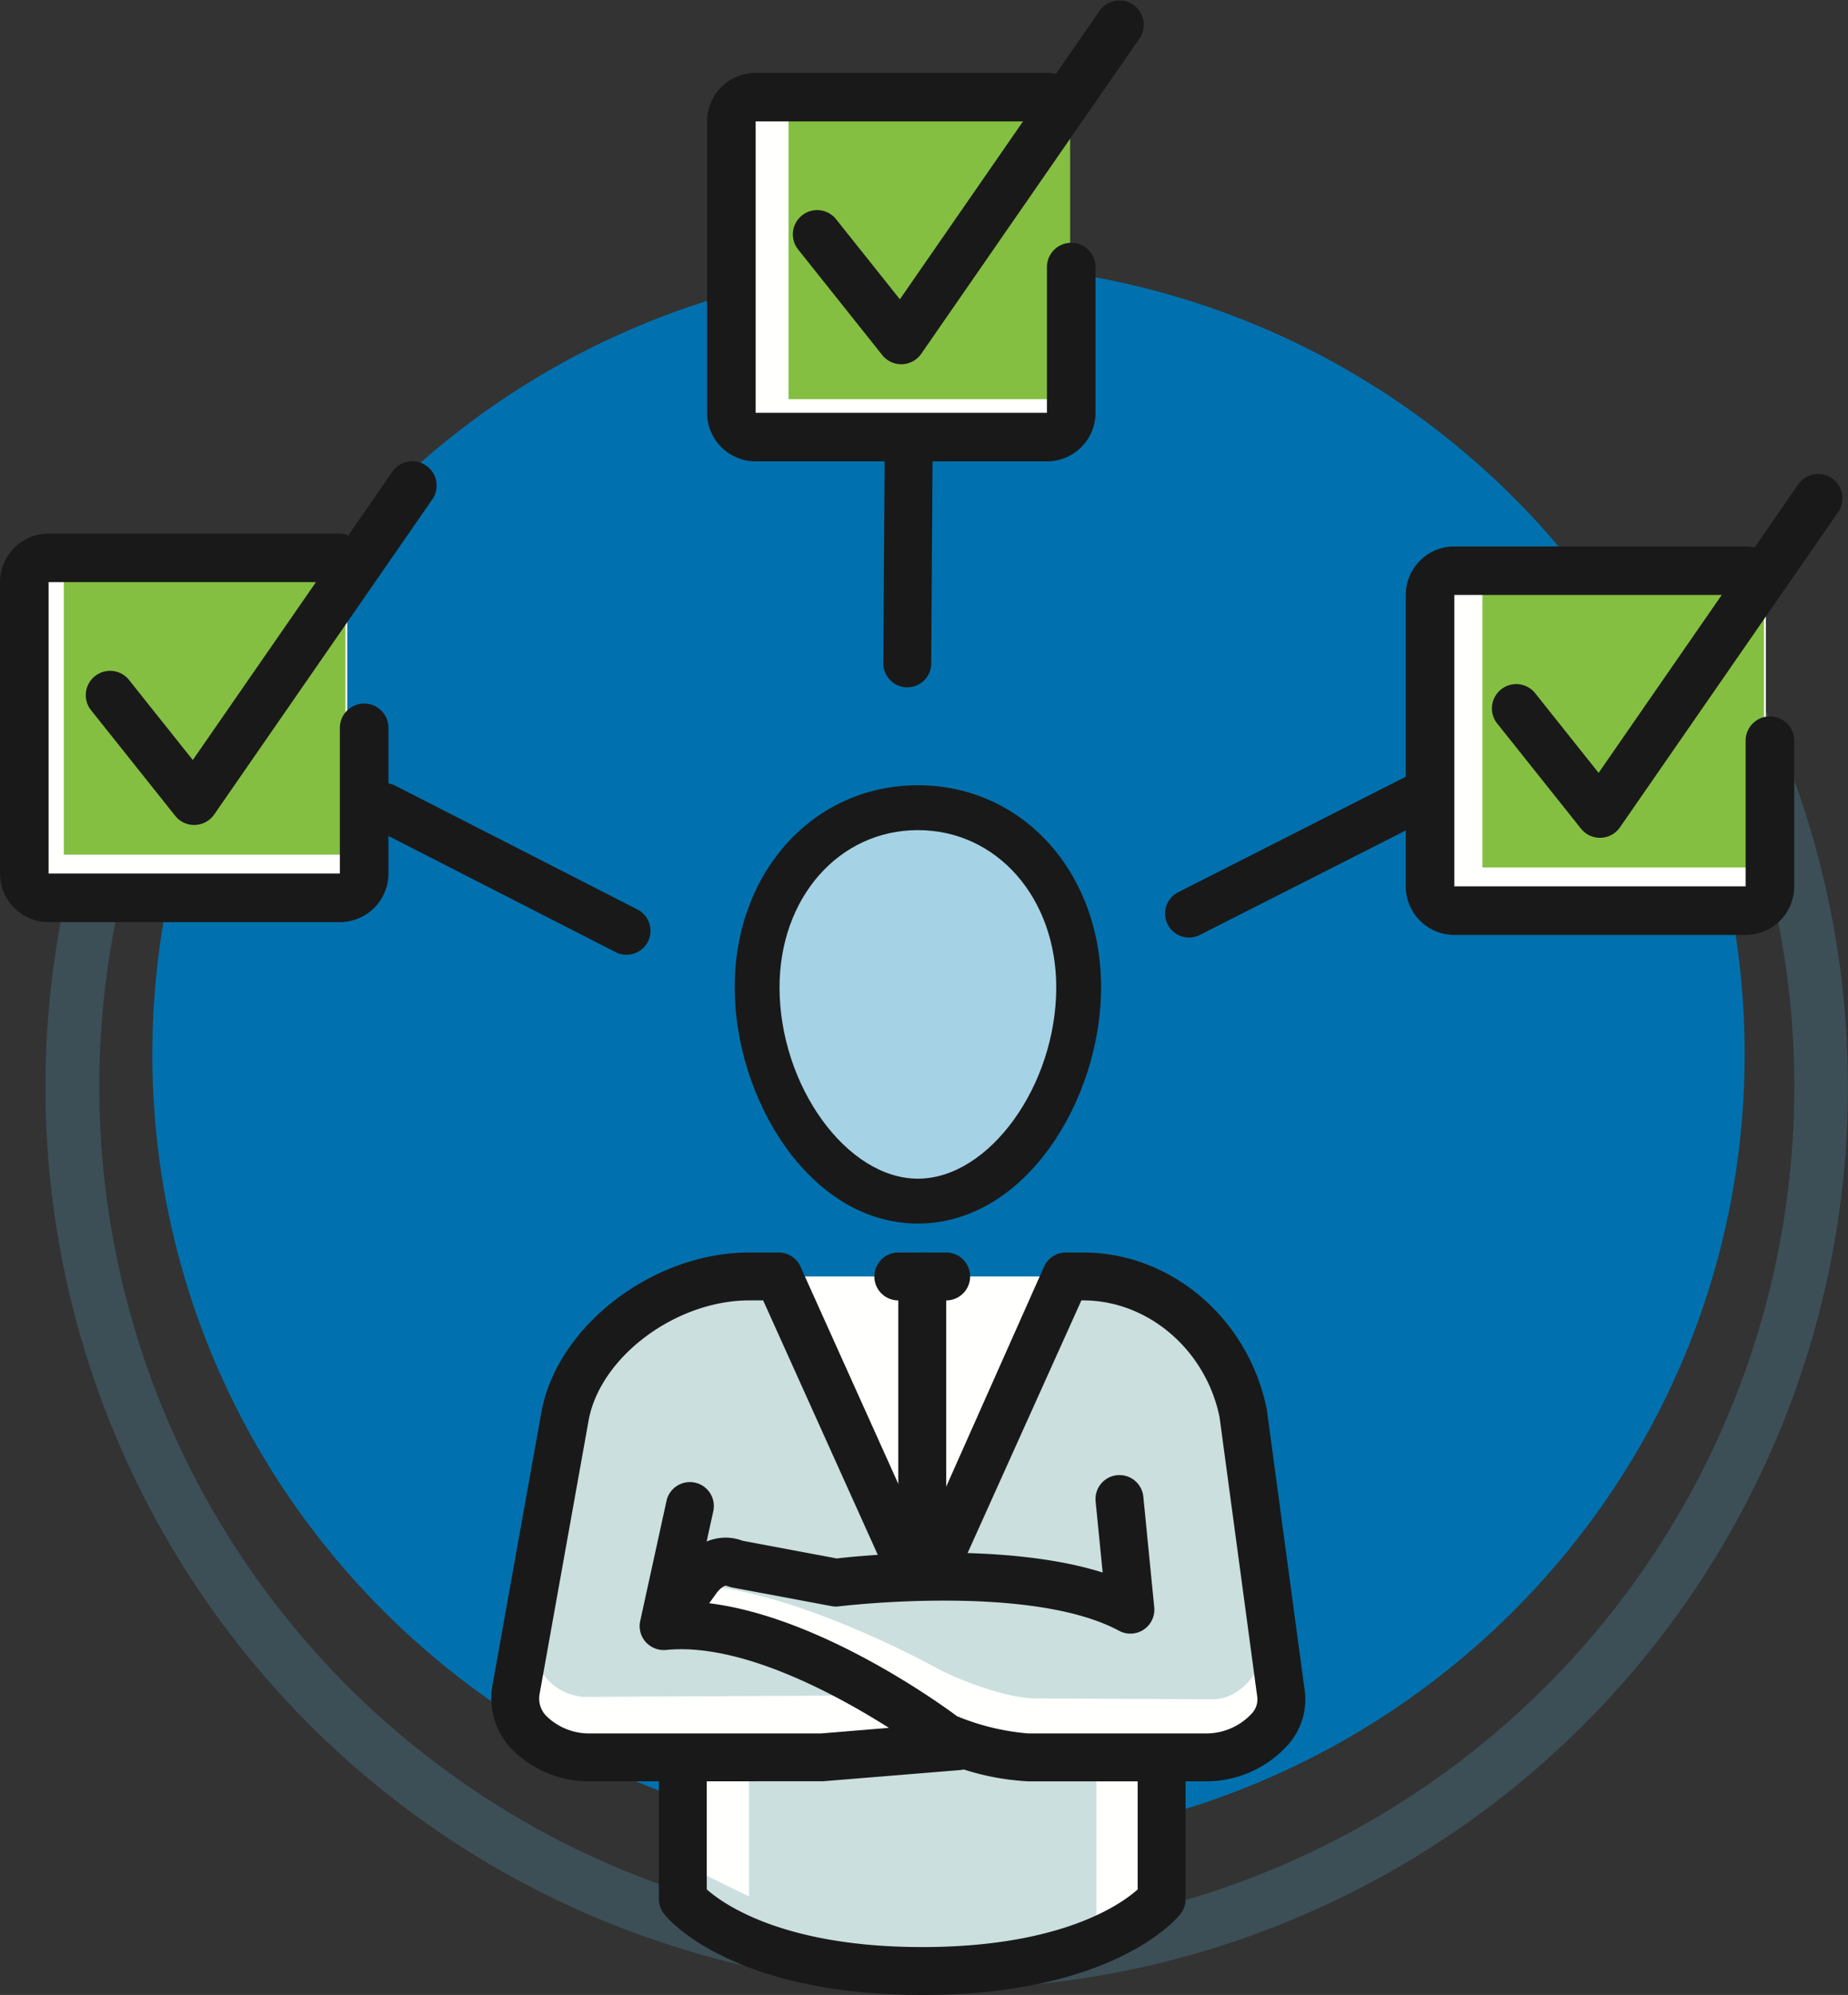<svg xmlns="http://www.w3.org/2000/svg" xmlns:xlink="http://www.w3.org/1999/xlink" width="174.979" height="188.835" viewBox="0 0 174.979 188.835">
  <rect x="0" y="0" width="174.979" height="188.835" fill="#333333" stroke="none"/>
  <defs>
    <clipPath id="clip-path">
      <rect id="Retângulo_130" data-name="Retângulo 130" width="174.979" height="188.835" fill="none"/>
    </clipPath>
  </defs>
  <g id="Grupo_186" data-name="Grupo 186" transform="translate(0 0)">
    <g id="Grupo_185" data-name="Grupo 185" transform="translate(0 -0.001)" clip-path="url(#clip-path)">
      <path id="Caminho_67" data-name="Caminho 67" d="M157.612,86.658c0,41.314-33.752,74.807-75.384,74.807S6.844,127.972,6.844,86.658,40.6,11.851,82.228,11.851s75.384,33.493,75.384,74.807" transform="translate(7.581 13.128)" fill="#0071ae" fill-rule="evenodd"/>
      <path id="Caminho_68" data-name="Caminho 68" d="M87.379,159.326A85.34,85.34,0,0,1,14.009,30.374q1.154-1.935,2.4-3.806l4.224,2.82q-1.176,1.758-2.262,3.585a80.247,80.247,0,1,0,135.454-4.017l4.2-2.85a85.372,85.372,0,0,1-70.653,133.22" transform="translate(2.278 28.917)" fill="#3c4f56" fill-rule="evenodd"/>
      <path id="Caminho_69" data-name="Caminho 69" d="M41.95,43.492h-.015a2.269,2.269,0,0,1-2.253-2.283l.129-19.483a2.268,2.268,0,0,1,2.268-2.253h.013a2.269,2.269,0,0,1,2.253,2.283l-.126,19.485a2.269,2.269,0,0,1-2.268,2.251" transform="translate(43.954 21.57)" fill="#1a1919" fill-rule="evenodd"/>
      <path id="Caminho_70" data-name="Caminho 70" d="M41.382,51.417a2.279,2.279,0,0,1-1.029-.247L17.433,39.456a2.268,2.268,0,1,1,2.063-4.04L42.417,47.132a2.267,2.267,0,0,1-1.035,4.285" transform="translate(17.94 38.956)" fill="#1a1919" fill-rule="evenodd"/>
      <path id="Caminho_71" data-name="Caminho 71" d="M54.61,50.427a2.267,2.267,0,0,1-1.026-4.289l22.276-11.3a2.267,2.267,0,0,1,2.049,4.045l-22.276,11.3a2.248,2.248,0,0,1-1.022.242" transform="translate(57.974 38.316)" fill="#1a1919" fill-rule="evenodd"/>
      <path id="Caminho_72" data-name="Caminho 72" d="M34.978,57.326h27.2L48.581,86.8Z" transform="translate(38.743 63.498)" fill="#fffffe" fill-rule="evenodd"/>
      <path id="Caminho_73" data-name="Caminho 73" d="M46.081,60.785H41.548a2.267,2.267,0,1,1,0-4.534h4.534a2.267,2.267,0,1,1,0,4.534" transform="translate(43.508 62.307)" fill="#1a1919" fill-rule="evenodd"/>
      <path id="Caminho_74" data-name="Caminho 74" d="M95.61,96.543,92.08,70.326c-1.486-7.3-7.6-13-15.173-13H75.288L63.681,83.09a2.267,2.267,0,0,1-3.992,0L48.083,57.326H45.3c-7.577,0-15.919,5.7-17.4,13L23.2,96.543c-.567,3.857,3.381,6.306,7.031,6.306h8.783v13.419s5.29,6.8,22.67,6.8,22.67-6.8,22.67-6.8V102.849h4.222c3.653,0,7.741-2.732,7.033-6.306" transform="translate(25.639 63.498)" fill="#cadfde" fill-rule="evenodd"/>
      <path id="Caminho_75" data-name="Caminho 75" d="M42.624,85.722a2.267,2.267,0,0,1-2.268-2.268V58.517a2.268,2.268,0,0,1,4.536,0V83.454a2.267,2.267,0,0,1-2.268,2.268" transform="translate(44.7 62.307)" fill="#1a1919" fill-rule="evenodd"/>
      <path id="Caminho_76" data-name="Caminho 76" d="M85.684,74.854c0,4.321-2.571,7.174-5.273,7.174l-16.943-.086c-2.928-.095-7.08-1.8-8.886-2.706,0,0-13.588-7.634-23.519-8.077l.993,2.006C41.158,75.941,54.76,84.34,54.76,84.34a24.112,24.112,0,0,0,7.931,1.95H79.538c3.653,0,7.739-2.734,7.031-6.306Z" transform="translate(34.406 78.82)" fill="#fffffe" fill-rule="evenodd"/>
      <path id="Caminho_77" data-name="Caminho 77" d="M31.206,82.156a2.267,2.267,0,0,1-1.836-3.594l2.742-3.8c1.22-1.692,3.539-3.269,6.148-2.3l8.913,1.673c2.428-.28,15.812-1.612,25.176,1.332l-.666-6.73A2.267,2.267,0,1,1,76.2,68.29l1.033,10.473a2.267,2.267,0,0,1-3.33,2.219c-8.369-4.51-26.343-2.335-26.523-2.31a2.349,2.349,0,0,1-.7-.023l-9.47-1.775-.487-.148c-.162-.082-.634.274-.934.687l-2.742,3.8a2.264,2.264,0,0,1-1.84.94" transform="translate(32.057 73.381)" fill="#1a1919" fill-rule="evenodd"/>
      <path id="Caminho_78" data-name="Caminho 78" d="M56.654,79.642l-26.78.141c-4.321-.5-4.8-4.544-5.88-6.8l-1.071,4.713C22.356,81.552,26.3,84,29.956,84H51.835l13.038-1.066L59.8,78.39Z" transform="translate(25.33 80.839)" fill="#fffffe" fill-rule="evenodd"/>
      <rect id="Retângulo_124" data-name="Retângulo 124" width="30.738" height="30.034" transform="translate(70.393 10.639)" fill="#fffffe"/>
      <rect id="Retângulo_125" data-name="Retângulo 125" width="30.738" height="29.235" transform="translate(136.462 54.881)" fill="#fffffe"/>
      <path id="Caminho_79" data-name="Caminho 79" d="M49.256,94.953l5.172-2.432v-13.6l-5.172.167Z" transform="translate(54.559 87.414)" fill="#fffffe" fill-rule="evenodd"/>
      <path id="Caminho_80" data-name="Caminho 80" d="M36.107,93.527l-4.675-2.291v-13.6l4.675.025Z" transform="translate(34.816 85.991)" fill="#fffffe" fill-rule="evenodd"/>
      <path id="Caminho_81" data-name="Caminho 81" d="M54.538,101.508c-18.278,0-24.215-7.364-24.459-7.676a2.279,2.279,0,0,1-.478-1.391V81.106a2.267,2.267,0,1,1,4.534,0v10.41c1.579,1.4,7.288,5.459,20.4,5.459,13.15,0,18.832-4.049,20.4-5.455V81.106a2.268,2.268,0,1,1,4.536,0V92.441A2.266,2.266,0,0,1,79,93.832c-.244.312-6.18,7.676-24.459,7.676" transform="translate(32.786 87.326)" fill="#1a1919" fill-rule="evenodd"/>
      <rect id="Retângulo_126" data-name="Retângulo 126" width="26.664" height="26.782" transform="translate(140.363 55.33)" fill="#84bf41"/>
      <path id="Caminho_82" data-name="Caminho 82" d="M89.768,106.309H72.921a23.987,23.987,0,0,1-6.1-1.119l-.293.046L53.487,106.3l-22.063.008a10.238,10.238,0,0,1-7.615-3.263A6.967,6.967,0,0,1,22.148,97.4l4.711-26.287C28.5,63.035,37.49,56.25,46.5,56.25h2.778a2.27,2.27,0,0,1,2.068,1.334L62.948,83.35,74.411,57.584a2.267,2.267,0,0,1,2.065-1.334H78.1c8.329,0,15.645,6.23,17.394,14.817l3.556,26.365a6.464,6.464,0,0,1-1.482,5.351,10.4,10.4,0,0,1-7.8,3.526m-23.593-6.163a22.526,22.526,0,0,0,6.747,1.629H89.768a5.871,5.871,0,0,0,4.293-1.869,1.96,1.96,0,0,0,.516-1.73L91.024,71.821c-1.3-6.331-6.742-11.038-12.926-11.038h-.154L66.938,85.213a4.578,4.578,0,0,1-4.061,2.529,4.528,4.528,0,0,1-3.992-2.386L47.811,60.784H46.5c-6.875,0-13.969,5.227-15.183,11.185l-4.69,26.166a2.372,2.372,0,0,0,.615,1.947,5.777,5.777,0,0,0,4.186,1.692H53.3l6.42-.529c-5.058-3.2-14.052-8.083-21.112-7.373a2.3,2.3,0,0,1-1.916-.752,2.26,2.26,0,0,1-.521-1.99l2.5-11.413a2.268,2.268,0,0,1,4.43.97l-1.891,8.624c10.907.655,23.216,9.535,24.961,10.833" transform="translate(24.448 62.306)" fill="#1a1919" fill-rule="evenodd"/>
      <path id="Caminho_83" data-name="Caminho 83" d="M64.464,53.276c0,9.986-6.816,20.238-15.226,20.238S34.013,63.262,34.013,53.276s6.816-17,15.226-17,15.226,7.016,15.226,17" transform="translate(37.674 40.18)" fill="#a6d2e6" fill-rule="evenodd"/>
      <path id="Caminho_84" data-name="Caminho 84" d="M50.353,39.515c-7.467,0-13.1,6.395-13.1,14.878,0,9.312,6.367,18.113,13.1,18.113s13.1-8.8,13.1-18.113c0-8.483-5.632-14.878-13.1-14.878m0,37.24c-10.224,0-17.348-11.786-17.348-22.362,0-10.9,7.457-19.127,17.348-19.127S67.7,43.49,67.7,54.393c0,10.576-7.126,22.362-17.35,22.362" transform="translate(36.558 39.063)" fill="#1a1919" fill-rule="evenodd"/>
      <path id="Caminho_85" data-name="Caminho 85" d="M95.334,61.314H67.753a4.6,4.6,0,0,1-4.6-4.6V29.135a4.6,4.6,0,0,1,4.6-4.595H95.334a2.3,2.3,0,1,1,0,4.595H67.753V56.717H95.334V42.927a2.3,2.3,0,1,1,4.6,0v13.79a4.6,4.6,0,0,1-4.6,4.6" transform="translate(69.952 27.183)" fill="#1a1919" fill-rule="evenodd"/>
      <path id="Caminho_86" data-name="Caminho 86" d="M77.239,55.745a2.3,2.3,0,0,1-1.8-.866l-7.9-9.912A2.3,2.3,0,1,1,71.135,42.1L77.108,49.6,96.035,22.259a2.3,2.3,0,0,1,3.781,2.618L79.129,54.755a2.3,2.3,0,0,1-1.813.988Z" transform="translate(74.257 23.558)" fill="#1a1919" fill-rule="evenodd"/>
      <rect id="Retângulo_127" data-name="Retângulo 127" width="30.738" height="30.036" transform="translate(2.141 53.871)" fill="#fffffe"/>
      <rect id="Retângulo_128" data-name="Retângulo 128" width="26.664" height="26.78" transform="translate(6.043 54.118)" fill="#84bf41"/>
      <rect id="Retângulo_129" data-name="Retângulo 129" width="26.664" height="26.78" transform="translate(74.661 11.004)" fill="#84bf41"/>
      <path id="Caminho_87" data-name="Caminho 87" d="M32.18,60.738H4.6a4.6,4.6,0,0,1-4.6-4.6V28.559a4.6,4.6,0,0,1,4.6-4.595H32.18a2.3,2.3,0,0,1,0,4.595H4.6V56.139H32.18V42.349a2.3,2.3,0,0,1,4.6,0v13.79a4.6,4.6,0,0,1-4.6,4.6" transform="translate(0 26.545)" fill="#1a1919" fill-rule="evenodd"/>
      <path id="Caminho_88" data-name="Caminho 88" d="M14.085,55.169a2.293,2.293,0,0,1-1.8-.866l-7.9-9.912a2.3,2.3,0,1,1,3.594-2.864l5.973,7.495L32.881,21.683A2.3,2.3,0,0,1,36.662,24.3L15.976,54.179a2.3,2.3,0,0,1-1.813.988Z" transform="translate(4.304 22.92)" fill="#1a1919" fill-rule="evenodd"/>
      <path id="Caminho_89" data-name="Caminho 89" d="M63.943,40.046H36.363a4.6,4.6,0,0,1-4.6-4.6V7.867a4.6,4.6,0,0,1,4.6-4.595H63.943a2.3,2.3,0,1,1,0,4.595H36.363V35.449H63.943V21.657a2.3,2.3,0,0,1,4.6,0V35.449a4.6,4.6,0,0,1-4.6,4.6" transform="translate(35.186 3.625)" fill="#1a1919" fill-rule="evenodd"/>
      <path id="Caminho_90" data-name="Caminho 90" d="M45.85,34.477a2.293,2.293,0,0,1-1.8-.866l-7.9-9.912a2.3,2.3,0,1,1,3.594-2.864l5.973,7.495L64.646.991a2.3,2.3,0,0,1,3.781,2.618L47.741,33.489a2.3,2.3,0,0,1-1.813.986Z" transform="translate(39.488 0.001)" fill="#1a1919" fill-rule="evenodd"/>
    </g>
  </g>
</svg>
